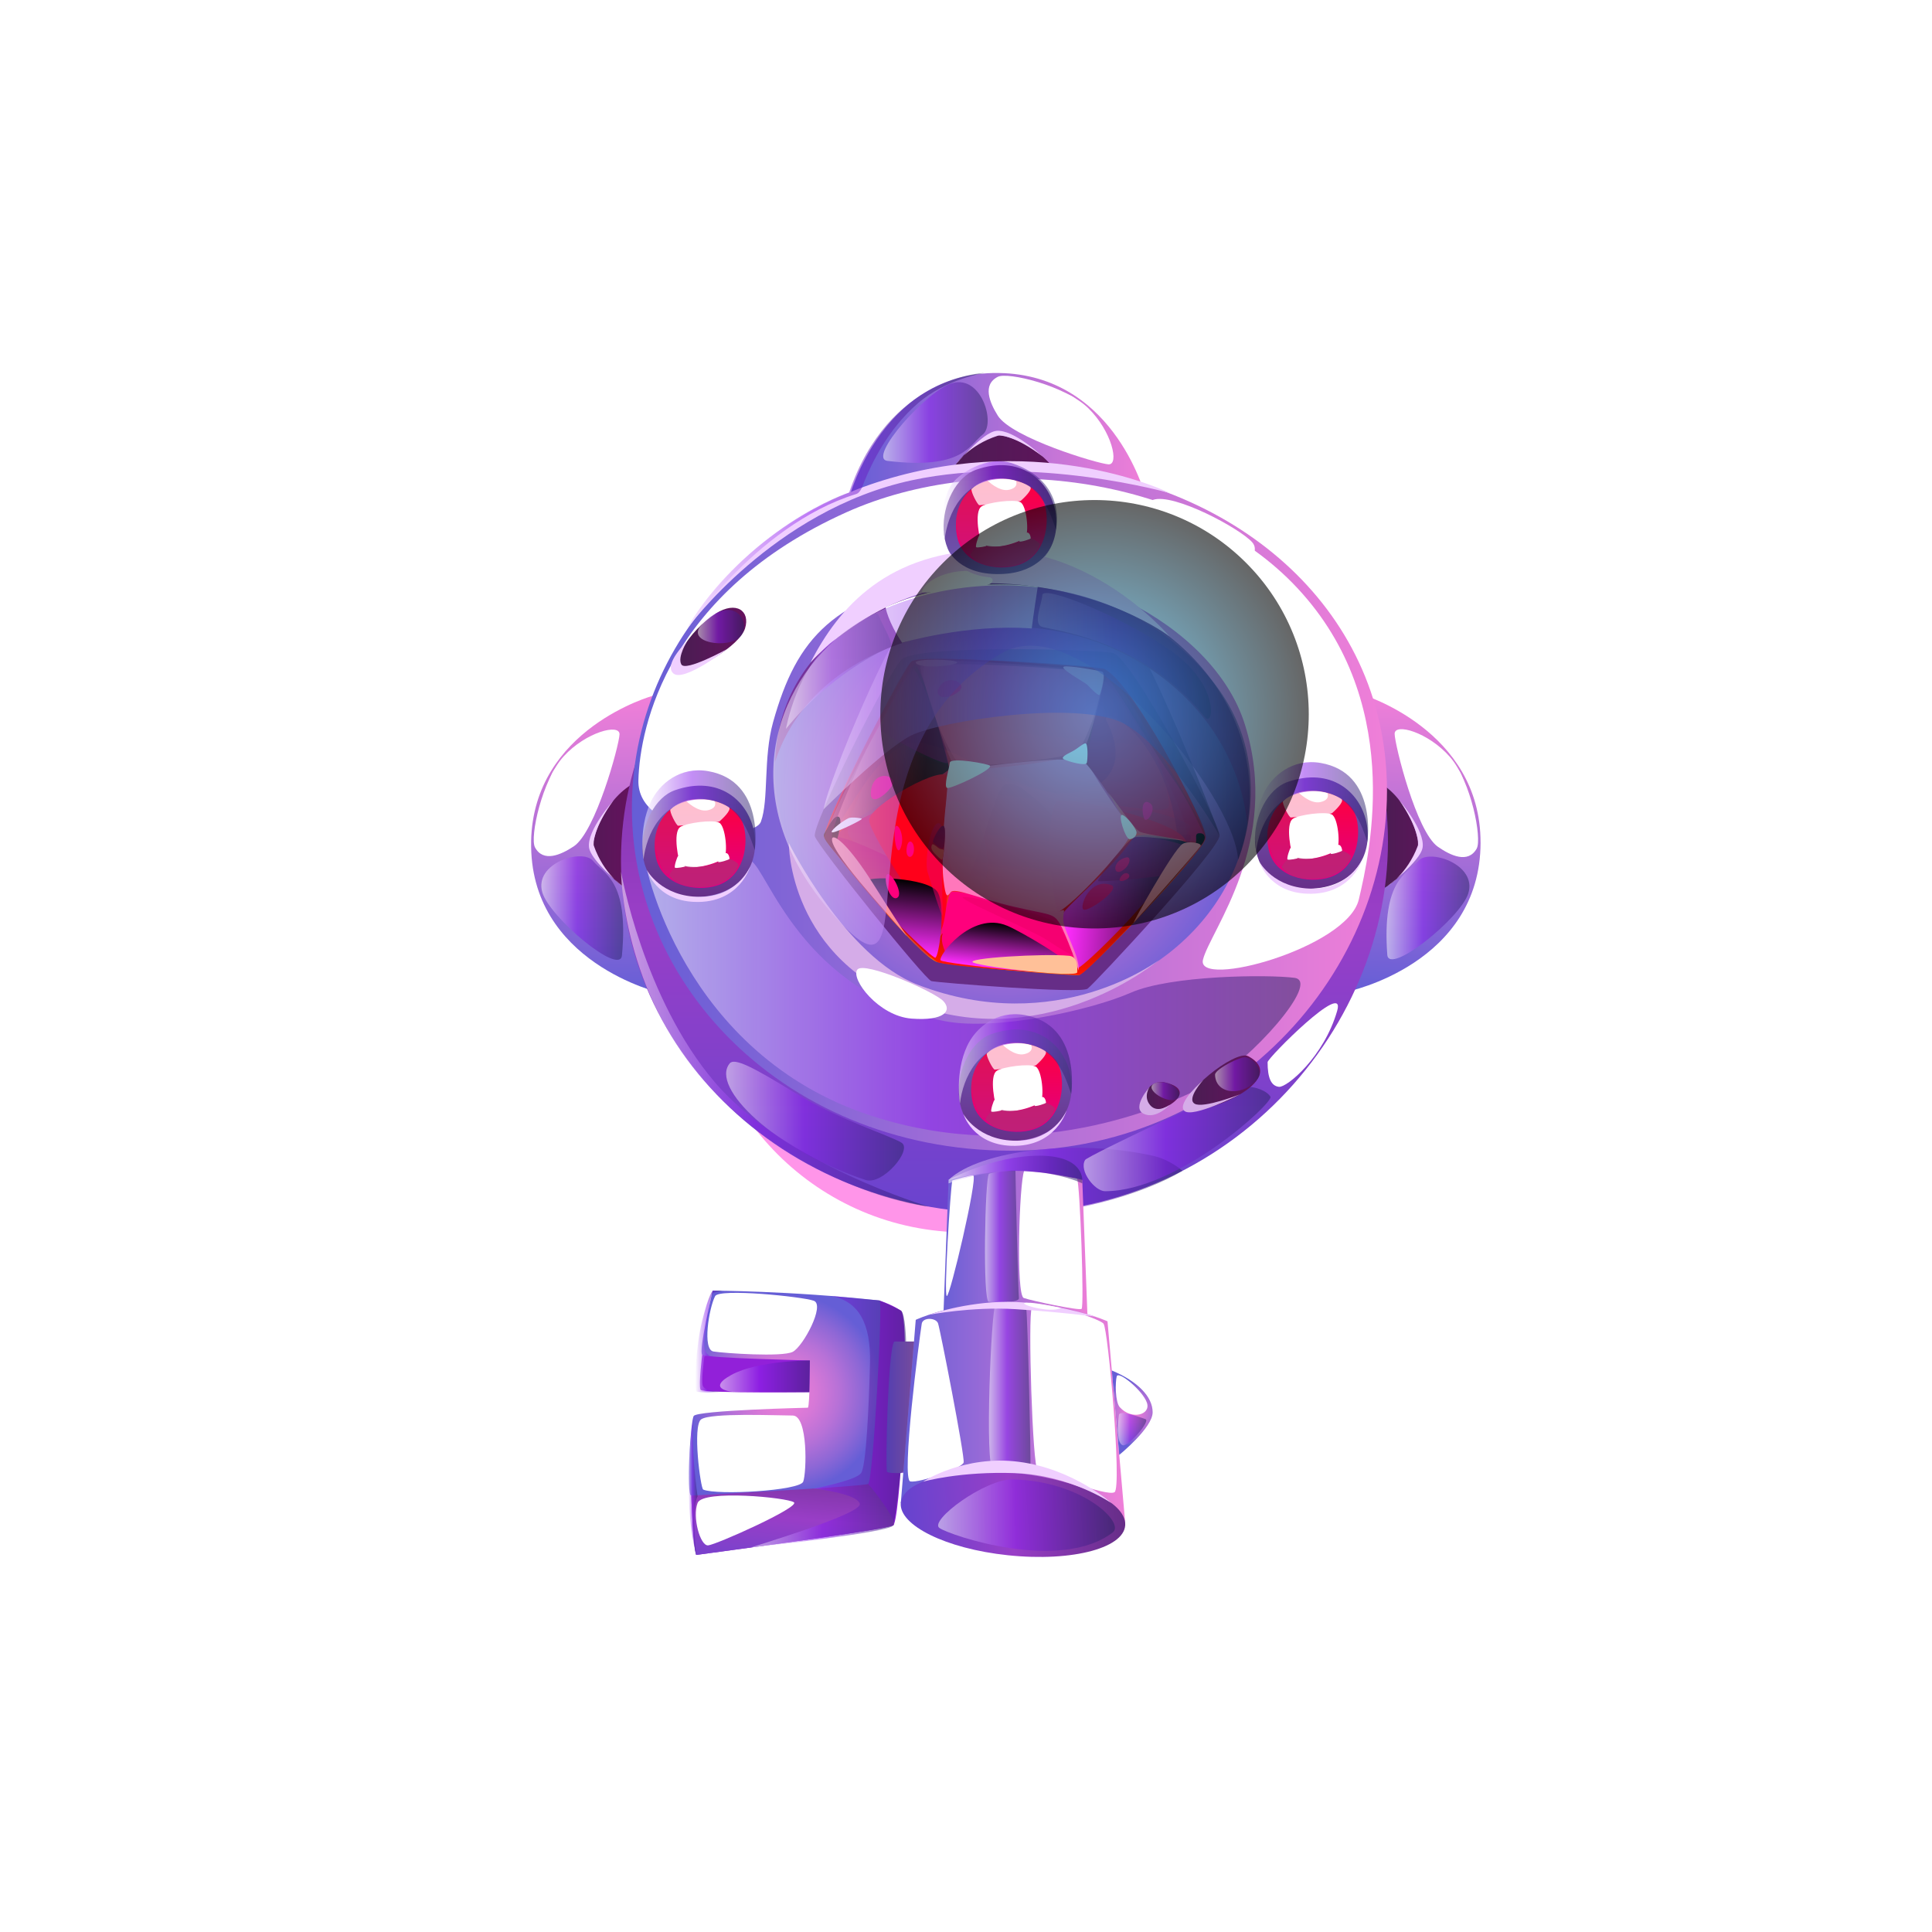 <svg xmlns="http://www.w3.org/2000/svg" width="313" height="313" viewBox="0 0 313 313" fill="none"><g filter="url(#filter0_f_808_285)"><circle cx="156.5" cy="156.5" r="43.153" fill="#FF95E9"></circle></g><path d="M134.047 157.949C149.993 173.894 175.845 173.894 191.79 157.949C207.736 142.003 207.736 116.151 191.79 100.206C175.845 84.26 149.993 84.26 134.047 100.206C118.102 116.151 118.102 142.003 134.047 157.949Z" fill="url(#paint0_radial_808_285)"></path><path d="M146.202 106.722C144.355 108.013 131.438 133.733 132.016 135.496C132.59 137.255 149.863 158.693 150.895 158.948C151.927 159.202 175.032 161.035 176.194 160.179C177.355 159.323 197.553 137.662 197.581 135.376C197.604 133.085 183.229 106.416 180.345 105.801C177.466 105.181 149.465 104.449 146.207 106.726L146.202 106.722Z" fill="url(#paint1_linear_808_285)"></path><path d="M147.646 107.185C146.304 108.629 132.78 134.242 133.585 135.686C134.946 138.139 149.136 155.218 151.862 155.87C154.561 156.514 172.741 158.078 174.796 157.967C175.833 157.912 194.337 138.815 195.304 135.913C195.892 134.15 182.627 108.657 178.471 108.314C175.721 108.083 148.988 105.759 147.655 107.185L147.646 107.185Z" fill="url(#paint2_linear_808_285)"></path><g style="mix-blend-mode:multiply" opacity="0.3"><path d="M160.707 144.536C159.851 147.882 137.288 138.454 137.353 134.714C137.417 130.901 147.174 110.638 153.64 110.087C160.022 109.545 175.948 107.578 179.438 110.874C182.84 114.09 193.957 133.789 192.138 136.459C190.333 139.107 179.771 150.15 177.957 150.029C176.138 149.914 175.87 142.953 175.86 141.231C175.851 139.491 165.382 127.911 161.587 130.706C157.805 133.497 161.226 142.508 160.712 144.522L160.707 144.536Z" fill="#D93B66"></path></g><g style="mix-blend-mode:multiply" opacity="0.3"><path d="M150.534 107.981C146.79 110.17 145.36 118.117 146.688 121.001C147.993 123.842 188.871 133.386 189.338 130.706C189.805 127.989 184.265 110.527 177.786 109.138C171.158 107.722 153.186 106.431 150.534 107.981Z" fill="#963B66"></path></g><path style="mix-blend-mode:screen" d="M134.859 136.441C137.955 142.98 150.109 154.431 152.368 154.885C154.603 155.334 171.015 157.453 174.764 156.204C178.499 154.968 196.041 134.983 192.463 135.172C188.853 135.367 180.961 140.861 178.8 140.541C176.625 140.217 164.633 122.681 162.045 127.952C159.509 133.127 157.459 146.091 153.451 143.814C149.35 141.49 133.179 132.872 134.863 136.436L134.859 136.441Z" fill="url(#paint3_linear_808_285)"></path><g style="mix-blend-mode:multiply" opacity="0.3"><path d="M149.64 129.582C144.41 129.98 153.607 143.647 157.819 144.101C161.97 144.55 159.184 131.479 157.097 130.558C154.986 129.623 152.195 129.387 149.645 129.586L149.64 129.582Z" fill="#963B66"></path></g><g style="mix-blend-mode:multiply" opacity="0.3"><path d="M192.735 133.742C192.152 132.964 184.811 130.28 181.983 131.682C179.156 133.085 174.911 146.623 177.624 147.974C180.299 149.307 193.892 135.279 192.735 133.742Z" fill="#963B66"></path></g><g style="mix-blend-mode:multiply" opacity="0.5"><path d="M134.775 135.321C135.163 127.693 146.836 108.161 148.151 107.671C150.099 106.944 176.138 107.065 178.832 109.286C181.479 111.471 196.146 134.339 195.299 135.908C193.841 138.616 182.521 150.261 183.275 147.886C185.149 141.967 191.023 137.204 190.643 134.529C188.357 118.348 177.73 113.803 179.318 116.918C184.15 126.379 175.671 129.822 169.196 128.133C159.245 125.532 154.232 120.575 148.313 120.32C142.296 120.061 134.705 136.538 134.77 135.316L134.775 135.321Z" fill="#820045"></path></g><g style="mix-blend-mode:darken"><path d="M175.92 155.565C170.047 155.162 168.668 130.206 171.5 129.725C174.319 129.248 191.99 133.321 192.133 136.464C192.268 139.551 178.494 155.741 175.92 155.565Z" fill="#FF001A"></path></g><g style="mix-blend-mode:screen" opacity="0.92"><path d="M171.288 147.868C169.506 148.799 155.121 144.8 153.58 142.138C152.011 139.431 153.464 127.119 153.881 125.675C154.297 124.222 174.44 122.361 175.44 123.204C176.948 124.472 183.354 133.729 183.09 135.307C182.831 136.871 174.19 146.355 171.288 147.868Z" fill="#FF83C9"></path></g><g style="mix-blend-mode:screen" opacity="0.5"><path d="M149.09 107.444C148.507 108.009 153.653 123.301 154.741 124.352C155.815 125.388 174.129 123.153 175.249 122.014C176.258 120.987 179.234 110.346 178.836 109.291C178.471 108.314 150.298 106.273 149.094 107.449L149.09 107.444Z" fill="#FF5793"></path></g><g style="mix-blend-mode:multiply" opacity="0.5"><path d="M153.589 126.513C155.042 122.282 134.08 134.487 134.862 136.445C135.635 138.384 149.437 155.296 150.909 155.093C152.371 154.889 154.153 143.24 153.292 141.425C152.422 139.592 153.306 127.35 153.593 126.517L153.589 126.513Z" fill="#B80066"></path></g><g style="mix-blend-mode:multiply" opacity="0.5"><path d="M176.24 123.255C176.536 125.143 182.905 133.937 183.775 134.789C184.64 135.636 195.373 136.908 195.29 135.918C195.207 134.918 180.623 107.551 179.308 109.717C178.008 111.869 176.05 122.075 176.235 123.26L176.24 123.255Z" fill="#B80066"></path></g><path style="mix-blend-mode:screen" d="M183.627 135.704C180.484 140.587 172.181 147.15 171.968 148.428C171.75 149.701 174.023 157.036 174.782 157.249C175.541 157.462 194.309 137.676 193.545 136.968C192.777 136.255 184.423 134.473 183.631 135.7L183.627 135.704Z" fill="url(#paint4_linear_808_285)"></path><path d="M152.367 154.884C152.946 156.009 174.796 158.291 174.778 157.254C174.759 156.208 171.802 148.215 170.307 148.044C168.803 147.872 154.626 143.711 154.015 144.545C153.404 145.378 151.752 153.695 152.367 154.884Z" fill="#FF007C"></path><path style="mix-blend-mode:screen" opacity="0.72" d="M134.067 135.038C134.224 135.751 153.76 125.407 153.769 124.555C153.779 123.694 149.03 106.727 148.151 107.671C147.271 108.615 133.613 133.002 134.067 135.038Z" fill="url(#paint5_linear_808_285)"></path><path style="mix-blend-mode:screen" d="M133.571 135.006C134.275 133.821 135.038 132.141 135.802 132.303C136.561 132.469 135.89 135.057 135.598 136.135C135.311 137.209 145.239 148.997 146.558 150.076C147.868 151.145 150.839 153.635 151.029 153.676C151.219 153.718 153.028 150.307 152.663 151.469C152.297 152.63 153.315 155.111 154.042 155.366C154.773 155.625 172.764 157.407 174.027 157.171C175.282 156.935 181.048 151.038 183.117 148.766C185.2 146.479 192.916 137.672 193.536 136.959C194.156 136.246 193.332 135.061 194.244 134.992C195.151 134.918 195.484 135.612 194.887 136.542C194.29 137.473 187.38 145.669 183.7 149.432C180.058 153.158 175.536 157.958 174.791 157.953C174.041 157.953 153.376 156.634 151.858 155.856C150.33 155.07 143.624 148.15 139.194 142.749C134.585 137.13 133.053 135.867 133.566 134.992L133.571 135.006Z" fill="url(#paint6_linear_808_285)"></path><g style="mix-blend-mode:screen" opacity="0.5"><path d="M179.479 128.355C180.678 129.665 183.668 134.237 184.649 134.737C185.626 135.232 192.166 136.061 191.721 136.144C191.277 136.228 184.57 135.279 183.626 135.705C182.687 136.126 181.423 138.111 180.803 138.62C180.187 139.134 183.029 136.265 183.085 135.302C183.145 134.335 179.479 128.355 179.479 128.355Z" fill="#FF9790"></path></g><g style="mix-blend-mode:darken"><path d="M153.635 126.003C153.358 123.412 140.653 130.535 140.806 132.927C140.954 135.297 151.812 151.857 152.501 150.594C153.196 149.326 153.918 143.29 153.029 140.661C152.131 137.995 153.756 127.142 153.635 126.003Z" fill="#FF001A"></path></g><g style="mix-blend-mode:screen"><path d="M154.973 125.092C153.908 127.277 152.598 134.816 153.626 139.019C154.63 143.124 156.472 143.8 159.527 144.957C162.54 146.1 170.533 148.095 171.736 147.604C172.94 147.114 172.046 147.738 172.31 149.456C172.574 151.154 174.874 154.88 174.782 157.25C174.782 157.25 172.685 151.265 171.667 149.59C170.63 147.896 170.079 148.252 164.289 146.905C158.36 145.521 154.63 143.716 154.019 144.55C153.408 145.373 153.218 145.461 152.853 142.587C152.483 139.671 152.871 133.562 153.2 130.651C153.538 127.693 153.584 123.907 154.26 123.565C154.936 123.222 157.884 123.94 157.597 124.282C157.301 124.625 155.38 124.268 154.973 125.101L154.973 125.092Z" fill="#FF77BB"></path></g><g style="mix-blend-mode:screen" opacity="0.5"><path d="M149.867 107.444C148.349 110.008 153.926 122.796 155.375 123.708C156.81 124.615 172.981 122.912 174.457 121.796C175.934 120.681 179.923 109.591 177.794 109.138C175.651 108.68 150.723 106.004 149.872 107.439L149.867 107.444Z" fill="#FF5793"></path></g><path d="M160.393 124.06C160.231 123.768 153.96 122.606 153.867 123.578C153.775 124.55 152.812 127.522 153.469 127.66C154.126 127.799 160.763 124.735 160.393 124.06Z" fill="white"></path><path d="M181.868 132.039C180.966 131.711 182.327 135.913 182.979 135.946C183.632 135.978 184.257 135.298 184.113 134.728C183.974 134.154 182.581 132.298 181.873 132.044L181.868 132.039Z" fill="white"></path><path style="mix-blend-mode:screen" d="M140.292 142.883C139.889 141.805 150.479 142.147 151.895 144.526C153.288 146.864 152.113 155.213 151.506 155.153C150.9 155.093 141.648 146.535 140.292 142.883Z" fill="url(#paint7_linear_808_285)"></path><path style="mix-blend-mode:screen" d="M163.188 149.988C157.375 147.498 151.798 155.047 152.409 155.593C153.015 156.144 174.162 158.462 174.032 157.176C173.903 155.88 165.595 151.015 163.193 149.983L163.188 149.988Z" fill="url(#paint8_linear_808_285)"></path><g style="mix-blend-mode:multiply" opacity="0.5"><path d="M183.822 135.733C182.345 136.21 177.671 142.384 177.916 142.74C178.069 142.967 188.584 142.032 189.413 141.648C190.413 141.185 193.023 138.269 193.162 137.927C193.541 136.973 185.775 135.103 183.822 135.733Z" fill="#960066"></path></g><g style="mix-blend-mode:multiply" opacity="0.5"><path d="M147.683 108.369C146.424 109.101 142.351 117.58 142.832 118.348C143.309 119.112 153.288 124.407 153.575 123.537C153.862 122.666 148.937 107.643 147.688 108.365L147.683 108.369Z" fill="#960066"></path></g><g style="mix-blend-mode:multiply" opacity="0.5"><path d="M144.1 148.377C142.462 147.22 133.946 136.631 133.585 135.686C133.219 134.738 145.947 108.328 147.646 107.185C149.349 106.037 178.299 107.764 179.081 108.416C179.859 109.064 184.242 113.549 189.407 122.935C194.272 131.78 195.706 135.27 195.294 135.913C195.294 135.913 193.744 131.428 189.912 125.995C185.927 120.344 180.22 109.99 178.827 109.291C177.42 108.588 152.45 106.732 148.706 108.097C144.957 109.467 134.765 133.358 134.77 135.325C134.77 137.269 144.096 148.382 144.096 148.382L144.1 148.377Z" fill="#7A0033"></path></g><path d="M172.379 107.999C171.505 108.235 175.832 110.619 176.119 110.906C176.406 111.193 177.961 112.868 178.156 112.563C178.35 112.257 179.225 109.013 178.54 108.809C177.85 108.61 173.166 107.777 172.379 107.99V107.999Z" fill="#FFA9B3"></path><g style="mix-blend-mode:multiply" opacity="0.5"><path d="M156.167 145.308C154.153 145.276 167.076 150.589 169.7 152.353C172.283 154.084 174.148 155.116 173.74 154.412C173.329 153.704 172.398 149.913 170.079 148.937C167.728 147.946 158.791 145.35 156.167 145.308Z" fill="#EC0066"></path></g><g style="mix-blend-mode:multiply" opacity="0.5"><path d="M152.117 133.363C150.668 133.183 149.766 139.602 150.27 141.282C150.77 142.948 152.654 148.933 152.719 148.294C152.788 147.66 152.501 143.735 152.7 139.713C152.899 135.608 152.77 133.442 152.122 133.358L152.117 133.363Z" fill="#EC0066"></path></g><path d="M134.867 135.737C133.816 137.297 143.726 147.919 146.901 151.658C146.901 151.658 143.795 146.914 141.495 143.235C137.63 137.056 135.223 135.205 134.862 135.742L134.867 135.737Z" fill="#FF8D98"></path><path d="M191.578 136.723C190.037 137.727 183.266 149.895 183.701 149.451C184.136 148.997 193.513 138.408 194.489 137.098C194.887 136.561 192.407 136.191 191.583 136.728L191.578 136.723Z" fill="#FF8D98"></path><path d="M148.373 107.375C148.877 108.453 155.139 107.847 155.07 107.315C155 106.783 148.035 106.658 148.373 107.375Z" fill="#FF8D98"></path><path d="M173.777 121.699C172.718 122.241 171.741 122.708 172.384 123.027C173.018 123.347 175.925 124.198 176.078 123.564C176.23 122.93 176.291 120.38 175.832 120.431C175.374 120.482 174.555 121.301 173.777 121.699Z" fill="white"></path><path d="M137.473 132.548C136.186 133.169 134.113 134.918 134.914 134.849C135.71 134.775 139.81 132.794 139.616 132.646C139.426 132.493 137.894 132.349 137.473 132.548Z" fill="white"></path><g style="mix-blend-mode:screen"><path d="M173.162 154.843C169.297 154.449 155.977 155.218 157.694 155.954C159.397 156.685 174.472 158.439 174.514 157.527C174.555 156.606 174.652 154.991 173.167 154.838L173.162 154.843Z" fill="#FFC098"></path></g><path d="M152.876 133.817C152.275 133.456 150.738 136.908 150.951 137.529C151.168 138.144 152.557 139.588 152.7 139.232C152.844 138.875 153.399 134.136 152.872 133.821L152.876 133.817Z" fill="url(#paint9_linear_808_285)"></path><g style="mix-blend-mode:multiply" opacity="0.5"><path d="M152.654 133.825C152.066 134.061 150.988 136.047 151.164 136.371C151.34 136.695 152.784 137.954 152.918 137.19C153.052 136.417 153.376 133.538 152.659 133.83L152.654 133.825Z" fill="#960066"></path></g><path d="M150.969 136.89C150.77 137.413 150.927 137.792 151.548 138.413C152.163 139.028 152.547 139.329 152.621 139.283C152.7 139.232 152.853 138.403 152.908 137.876C152.941 137.566 152.658 137.626 152.325 137.552C151.992 137.468 151.126 136.455 150.964 136.894L150.969 136.89Z" fill="#FF5E66"></path><path d="M143.623 141.781C143.105 142.809 144.29 146.123 145.377 145.433C146.46 144.739 144.142 140.754 143.623 141.781Z" fill="#FF007C"></path><path d="M180.03 143.392C176.582 142.119 174.809 146.909 175.536 147.358C176.258 147.803 181.692 144.007 180.03 143.392Z" fill="#FF007C"></path><path d="M182.487 138.898C180.293 139.351 180.224 141.8 181.622 141.152C183.02 140.504 183.422 138.703 182.487 138.898Z" fill="#FF007C"></path><path d="M185.307 132.488C185.681 133.789 187.542 130.975 186.329 130.141C185.112 129.304 184.872 130.979 185.307 132.488Z" fill="#FF007C"></path><path d="M152.07 111.507C151.284 113.211 153.63 113.447 155.329 112.026C157.032 110.6 153.227 108.999 152.07 111.507Z" fill="#FF007C"></path><path d="M141.115 128.026C140.68 131.1 143.855 128.591 144.614 127.11C145.377 125.624 141.605 124.546 141.115 128.026Z" fill="#FF007C"></path><path d="M144.924 134.649C144.85 136.667 145.498 139.036 146.044 136.954C146.594 134.848 145.007 132.483 144.924 134.649Z" fill="#FF007C"></path><path d="M146.951 137.056C146.498 139.074 147.849 139.37 148.043 137.917C148.238 136.454 147.261 135.681 146.951 137.056Z" fill="#FF007C"></path><path d="M181.469 142.231C180.946 143.207 182.825 142.578 182.946 142.004C183.066 141.43 182.103 141.05 181.469 142.231Z" fill="#FF007C"></path><path style="mix-blend-mode:multiply" opacity="0.5" d="M133.441 131.109C134.311 126.055 144.845 101.339 147.46 100.103C150.075 98.868 179.039 99.942 182.159 101.728C185.283 103.519 196.511 131.826 197.571 135.376C197.571 135.376 189.393 121.246 182.159 117.27C174.925 113.294 151.978 116.821 147.456 119.232C142.938 121.639 133.436 131.113 133.436 131.113L133.441 131.109Z" fill="url(#paint10_linear_808_285)"></path><path d="M102.872 150.173L102.039 118.877C102.039 118.877 91.296 126.907 91.329 135.474C91.361 144.356 102.872 150.173 102.872 150.173Z" fill="url(#paint11_linear_808_285)"></path><path d="M86.052 136.27C85.644 156.005 107.083 160.884 107.083 160.884L106.675 145.536C102.491 145.851 97.034 141.523 96.086 136.696C96.891 131.799 101.228 125.852 106.152 126.055L105.796 112.712C105.796 112.712 86.422 118.016 86.047 136.275L86.052 136.27Z" fill="url(#paint12_linear_808_285)"></path><g style="mix-blend-mode:soft-light"><path d="M86.658 137.256C88.005 139.779 90.87 138.497 92.957 137.113C96.489 134.766 100.293 120.798 100.367 118.984C100.441 117.169 94.938 118.581 91.333 122.52C87.783 126.394 85.816 135.673 86.667 137.256L86.658 137.256Z" fill="white"></path></g><path style="mix-blend-mode:multiply" opacity="0.5" d="M87.861 144.569C89.037 148.614 100.436 158.181 100.756 154.788C101.903 142.56 97.826 141.593 96.086 139.482C94.355 137.39 86.482 139.829 87.861 144.569Z" fill="url(#paint13_linear_808_285)"></path><path d="M95.428 137.289C95.715 139.501 101.019 143.685 101.019 143.685C101.019 143.685 97.849 141.681 96.211 137.034C96.053 136.599 96.234 134.021 99.349 129.73C99.349 129.73 95.067 134.512 95.428 137.289Z" fill="#F0CFFF"></path><path d="M89.153 131.012C89.63 131.609 93.754 125.366 93.346 124.764C92.213 123.112 90.375 123.376 89.436 125.315C88.066 128.147 88.727 130.475 89.158 131.017L89.153 131.012Z" fill="white"></path><path d="M222.745 150.025L224.272 118.756C224.272 118.756 234.834 127.023 234.612 135.585C234.385 144.458 222.745 150.025 222.745 150.025Z" fill="url(#paint14_linear_808_285)"></path><path d="M239.865 136.497C239.832 156.237 218.292 160.643 218.292 160.643L219.042 145.304C223.217 145.712 228.771 141.5 229.821 136.7C229.122 131.79 224.92 125.745 219.991 125.842L220.643 112.508C220.643 112.508 239.892 118.243 239.86 136.501L239.865 136.497Z" fill="url(#paint15_linear_808_285)"></path><g style="mix-blend-mode:soft-light"><path d="M239.245 137.469C237.838 139.959 235.01 138.612 232.95 137.182C229.47 134.757 225.975 120.71 225.943 118.891C225.91 117.072 231.381 118.609 234.899 122.626C238.361 126.579 240.12 135.9 239.24 137.464L239.245 137.469Z" fill="white"></path></g><path style="mix-blend-mode:multiply" opacity="0.5" d="M237.87 144.749C236.606 148.762 224.994 158.078 224.753 154.681C223.869 142.43 227.975 141.555 229.761 139.482C231.538 137.427 239.356 140.042 237.87 144.749Z" fill="url(#paint16_linear_808_285)"></path><path d="M230.47 137.312C230.132 139.519 224.74 143.588 224.74 143.588C224.74 143.588 227.957 141.658 229.692 137.043C229.854 136.613 229.734 134.03 226.721 129.675C226.721 129.675 230.895 134.544 230.474 137.316L230.47 137.312Z" fill="#F0CFFF"></path><path d="M236.879 131.17C236.389 131.762 232.399 125.421 232.825 124.829C233.991 123.2 235.829 123.51 236.722 125.468C238.032 128.332 237.314 130.642 236.875 131.174L236.879 131.17Z" fill="white"></path><path d="M148.331 76.897L179.637 76.897C179.637 76.897 171.889 65.947 163.331 65.748C154.454 65.544 148.331 76.897 148.331 76.897Z" fill="url(#paint17_linear_808_285)"></path><path d="M162.679 60.457C142.962 59.523 137.51 80.822 137.51 80.822L152.867 80.822C152.663 76.629 157.139 71.292 161.985 70.473C166.854 71.408 172.69 75.902 172.352 80.822L185.7 80.822C185.7 80.822 180.915 61.318 162.674 60.453L162.679 60.457Z" fill="url(#paint18_linear_808_285)"></path><path d="M162.984 81.868C132.053 81.864 104.44 103.534 100.973 133.113C97.072 166.386 124.592 196.582 162.905 196.582C201.218 196.582 228.313 163.073 224.504 130.17C221.116 100.909 193.915 81.864 162.984 81.868ZM162.877 172.274C139.652 172.274 122.81 149.998 124.277 130.174C125.638 111.735 142.702 101.511 163.229 101.516C183.76 101.516 200.82 115.854 202.181 134.608C203.648 154.774 186.107 172.278 162.877 172.283L162.877 172.274Z" fill="url(#paint19_linear_808_285)"></path><path d="M163.697 75.222C133.196 75.222 106.028 96.281 102.714 124.986C98.984 157.218 126.133 186.422 163.789 186.422C201.446 186.422 228.095 154.015 224.356 122.135C221.028 93.731 194.198 75.222 163.697 75.222ZM163.725 162.92C140.888 162.92 124.259 141.356 125.647 122.14C126.939 104.242 143.619 94.402 163.674 94.397C183.733 94.397 201.02 108.241 202.371 126.43C203.824 145.971 186.57 162.92 163.725 162.92Z" fill="url(#paint20_linear_808_285)"></path><g style="mix-blend-mode:soft-light"><path d="M123.277 133.109C122.051 136.446 103.2 135.534 103.426 126.43C103.644 117.632 108.332 95.939 137.093 83.007C159.846 72.779 192.277 77.051 209.341 94.393C227.697 113.045 221.944 138.098 220.139 145.726C218.283 153.571 193.711 160.268 194.892 155.478C196.049 150.766 207.629 136.566 201.704 117.442C196.558 100.808 172.185 89.024 153.736 92.949C134.996 96.934 129.128 103.108 125.244 117.007C123.634 122.774 124.569 129.596 123.277 133.109Z" fill="white"></path></g><path style="mix-blend-mode:multiply" opacity="0.5" d="M121.645 139.482C117.086 137.357 104.552 135.265 104.298 137.593C104.038 139.945 110.708 170.913 141.306 180.813C166.646 189.009 189.024 179.35 195.846 175.546C202.58 171.792 214.096 158.981 209.708 158.416C205.325 157.856 189.616 158.004 183.206 160.823C176.736 163.674 161.323 167.053 153.015 165.428C129.837 160.892 124.301 140.713 121.649 139.477L121.645 139.482Z" fill="url(#paint21_linear_808_285)"></path><path d="M111.346 101.821C111.346 101.821 125.264 82.627 147.762 77.8C167.446 73.574 189.611 79.91 189.611 79.91C189.611 79.91 169.242 69.779 143.12 77.804C119.853 84.955 111.342 101.825 111.342 101.825L111.346 101.821Z" fill="#F0CFFF"></path><path d="M127.795 136.571C127.795 136.571 127.592 155.519 148.544 162.92C170.066 170.52 187.825 155.482 187.825 155.482C187.825 155.482 171.283 168.247 148.66 159.527C136.955 155.015 127.795 136.571 127.795 136.571Z" fill="#D5ACE8"></path><path d="M189.435 103.062C189.435 103.062 177.559 88.927 160.697 89.079C143.827 89.223 135.857 98.433 131.317 107.324C131.317 107.324 142.684 94.226 160.559 94.485C178.452 94.745 189.435 103.071 189.435 103.071L189.435 103.062Z" fill="#F0CFFF"></path><path d="M186.811 80.98C182.632 82.401 195.022 94.662 197.169 94.402C199.308 94.143 204.848 90.13 202.881 87.867C200.927 85.627 190.157 79.837 186.811 80.98Z" fill="white"></path><path d="M138.903 157.074C137.745 158.583 142.328 164.609 147.664 165.021C153.01 165.433 154.269 163.748 152.843 162.202C151.422 160.661 139.995 155.658 138.907 157.079L138.903 157.074Z" fill="white"></path><g style="mix-blend-mode:soft-light"><path d="M143.471 98.391C143.471 98.391 143.837 100.729 146.155 104.13C146.155 104.13 156.592 101.043 167.149 101.816C167.149 101.816 167.441 99.442 168.121 95.078C168.121 95.078 155.356 92.958 143.471 98.391Z" fill="white"></path></g><path d="M149.345 95.832C150.381 93.148 155.681 92.06 157.875 92.653C160.078 93.245 161.411 93.624 160.554 94.481C159.698 95.337 149.122 96.397 149.34 95.837L149.345 95.832Z" fill="white"></path><path style="mix-blend-mode:multiply" opacity="0.5" d="M142.435 99.864C142.856 101.192 145.119 104.64 144.124 104.913C143.124 105.191 134.233 109.5 127.328 118.09C127.328 118.09 129.184 107.746 135.344 103.575C141.403 99.47 142.088 98.767 142.435 99.864Z" fill="url(#paint22_linear_808_285)"></path><path style="mix-blend-mode:multiply" opacity="0.5" d="M168.858 96.434C168.821 97.739 167.303 101.025 168.784 101.544C170.265 102.062 185.27 103.497 195.151 116.137C196.614 118.007 197.591 111.421 190.468 105.992C183.497 100.678 168.909 94.523 168.858 96.434Z" fill="url(#paint23_linear_808_285)"></path><g style="mix-blend-mode:soft-light"><path d="M161.674 61.036C159.115 62.318 160.323 65.211 161.651 67.335C163.901 70.927 177.767 75.102 179.577 75.227C181.391 75.347 180.123 69.811 176.281 66.1C172.5 62.448 163.28 60.236 161.67 61.041L161.674 61.036Z" fill="white"></path></g><path style="mix-blend-mode:multiply" opacity="0.5" d="M154.338 62.05C150.265 63.114 140.398 74.26 143.776 74.667C155.972 76.143 157.046 72.089 159.198 70.409C161.336 68.733 159.105 60.8 154.338 62.05Z" fill="url(#paint24_linear_808_285)"></path><path d="M161.41 69.807C159.193 70.034 154.861 75.227 154.861 75.227C154.861 75.227 156.948 72.112 161.641 70.594C162.081 70.45 164.654 70.7 168.857 73.921C168.857 73.921 164.196 69.511 161.405 69.802L161.41 69.807Z" fill="#F0CFFF"></path><path style="mix-blend-mode:multiply" opacity="0.5" d="M159.402 60.43C159.402 60.43 144.013 60.87 137.57 79.791C137.57 79.791 120.834 85.261 110.393 103.293C110.393 103.293 122.162 85.146 138.686 80.045C139.491 79.795 139.815 78.518 140.083 77.87C141.189 75.181 143.767 69.613 148.701 65.336C153.232 61.407 159.407 60.435 159.407 60.435L159.402 60.43Z" fill="url(#paint25_linear_808_285)"></path><path d="M167.853 63.697C167.237 64.155 173.375 68.451 173.986 68.052C175.666 66.965 175.448 65.118 173.541 64.128C170.746 62.684 168.399 63.281 167.848 63.693L167.853 63.697Z" fill="white"></path><path style="mix-blend-mode:multiply" opacity="0.5" d="M153.677 191.148C158.861 186.252 174.643 184.521 186.732 187.233C189.616 187.876 191.569 189.681 191.569 189.681C185.571 193.328 172.44 197.406 161.948 196.531L153.677 191.148Z" fill="url(#paint26_linear_808_285)"></path><path d="M144.864 246.855C144.814 246.998 144.767 247.081 144.712 247.109C144.642 247.151 144.494 247.197 144.277 247.257C144.258 247.267 144.235 247.271 144.212 247.276C140.13 248.303 112.781 251.909 112.781 251.909C112.263 250.335 111.994 242.31 111.994 242.31L120.339 240.009L133.622 236.344L133.386 225.527C133.386 225.527 113.753 225.786 113.489 225.152C113.156 224.356 113.762 219.501 113.762 219.501L115.461 209.111L142.499 210.703C142.499 210.703 144.397 211.304 145.966 212.337C147.475 213.327 146.077 243.541 144.864 246.864V246.855Z" fill="#9220D9"></path><path d="M144.865 217.335C143.842 218.71 143.416 237.908 143.703 238.427C143.99 238.945 149.97 238.427 149.97 238.427L149.97 217.34L144.86 217.34L144.865 217.335Z" fill="url(#paint27_linear_808_285)"></path><path d="M144.864 246.854C144.864 246.993 144.822 247.081 144.711 247.109C144.656 247.127 144.508 247.174 144.276 247.257C144.258 247.266 144.235 247.271 144.211 247.275C140.129 248.303 112.78 251.908 112.78 251.908C112.262 250.335 111.994 242.309 111.994 242.309L120.338 240.009L140.629 240.416C141.735 241.596 144.841 245.757 144.859 246.859L144.864 246.854Z" fill="url(#paint28_linear_808_285)"></path><path d="M140.633 240.412C139.722 240.852 112.859 242.221 111.998 242.305C111.137 242.397 111.864 230.341 112.377 229.41C112.896 228.475 130.891 228.059 130.891 228.059C131.205 227.596 131.201 220.399 131.201 220.399C131.201 220.399 114.53 220.047 113.771 219.483C113.109 218.997 115.469 209.101 115.469 209.101C115.469 209.101 127.855 209.101 142.508 210.693C143.059 210.753 141.462 240.009 140.643 240.412L140.633 240.412Z" fill="url(#paint29_radial_808_285)"></path><g style="mix-blend-mode:soft-light"><path d="M113.016 243.49C112.146 245.749 113.419 250.474 114.724 250.363C116.025 250.257 129.66 244.166 128.623 243.388C127.586 242.611 113.863 241.292 113.016 243.49Z" fill="white"></path></g><path style="mix-blend-mode:multiply" opacity="0.5" d="M112.378 229.42C112.378 229.42 110.244 241.495 112.785 251.914C112.785 251.914 112.008 244.527 113.007 242.416C113.007 242.416 111.799 233.979 112.378 229.42Z" fill="url(#paint30_linear_808_285)"></path><g style="mix-blend-mode:soft-light"><path d="M115.849 209.99C114.859 211.925 113.744 218.678 115.595 218.955C117.432 219.238 126.721 219.881 128.425 219.011C130.109 218.15 133.719 211.402 131.836 210.731C129.943 210.06 116.516 208.694 115.854 209.986L115.849 209.99Z" fill="white"></path></g><g style="mix-blend-mode:soft-light"><path d="M113.595 229.942C112.147 230.984 113.503 241.143 113.924 241.324C116.159 242.282 129.568 241.509 130.128 240.042C130.674 238.588 130.942 229.332 128.42 229.327C125.87 229.322 115.109 228.855 113.6 229.947L113.595 229.942Z" fill="white"></path></g><path style="mix-blend-mode:multiply" opacity="0.5" d="M117.076 209.124L115.465 209.106C115.465 209.106 114.863 209.587 113.785 213.859C112.669 218.27 112.429 225.074 112.799 225.398C113.165 225.717 116.84 225.476 116.84 225.476C116.84 225.476 114.072 225.467 113.84 224.421C113.614 223.38 114.086 220.223 114.1 219.895C114.113 219.575 115.516 219.645 115.516 219.645C115.516 219.645 113.813 220.033 114.155 217.118C114.493 214.262 115.067 209.624 115.548 209.458C116.03 209.291 117.071 209.12 117.071 209.12L117.076 209.124Z" fill="url(#paint31_linear_808_285)"></path><path style="mix-blend-mode:multiply" opacity="0.5" d="M131.104 225.551L131.202 220.409C131.202 220.409 122.755 220.395 118.483 222.751C114.067 225.185 119.038 225.528 119.038 225.528L131.109 225.546L131.104 225.551Z" fill="url(#paint32_linear_808_285)"></path><path d="M175.337 191.148C175.337 191.148 169.635 189.685 164.507 189.685C159.379 189.685 153.677 191.148 153.677 191.148L151.969 235.825L164.507 235.145L177.045 235.825L175.337 191.148Z" fill="url(#paint33_linear_808_285)"></path><path d="M163.271 210.907C154.551 210.907 148.358 213.823 148.358 213.823L145.938 243.523L163.266 240.921L182.293 246.721L179.424 214.063C179.424 214.063 172.398 210.907 163.271 210.907Z" fill="url(#paint34_linear_808_285)"></path><path d="M182.289 246.716C182.636 250.701 173.884 253.084 163.262 251.96C153.19 250.895 145.646 247.091 145.933 243.518C146.211 240.065 153.783 237.871 163.262 238.547C173.226 239.255 181.946 242.874 182.289 246.716Z" fill="url(#paint35_linear_808_285)"></path><path style="mix-blend-mode:multiply" opacity="0.5" d="M164.113 239.676C159.596 239.565 150.478 246.359 152.195 247.548C153.945 248.761 171.764 254.796 180.285 248.257C182.289 246.715 175.374 239.949 164.113 239.676Z" fill="url(#paint36_linear_808_285)"></path><path style="mix-blend-mode:multiply" opacity="0.5" d="M134.672 209.967C139.069 210.8 141.106 214.327 140.944 220.848C140.782 227.369 140.351 237.445 139.5 238.658C138.648 239.871 131.821 241.162 131.821 241.162C131.821 241.162 138.755 241.902 139.287 243.61C139.819 245.318 121.046 250.798 121.722 250.705C122.398 250.613 144.345 248.28 144.72 247.109C145.095 245.938 145.882 238.653 145.882 238.653L146.354 238.422L148.071 217.331L146.794 217.331C146.794 217.331 146.687 212.762 145.965 212.327C145.243 211.892 142.499 210.694 142.499 210.694L134.668 209.962L134.672 209.967Z" fill="url(#paint37_linear_808_285)"></path><path d="M114.067 235.478C118.173 236.686 118.446 239.292 118.127 240.01C117.807 240.727 114.813 241.111 114.6 240.01C114.387 238.908 113.063 235.187 114.067 235.478Z" fill="white"></path><path d="M115.96 214.923C114.882 216.742 115.808 217.964 117.076 218.066C118.344 218.168 117.284 212.693 115.96 214.923Z" fill="white"></path><path d="M180.123 222.028C184.381 223.833 186.737 226.3 186.737 228.809C186.737 231.317 181.327 235.709 181.327 235.709L180.123 222.028Z" fill="url(#paint38_radial_808_285)"></path><g style="mix-blend-mode:soft-light"><path d="M205.361 172.084C205.361 174.602 205.916 175.935 207.203 176.074C208.49 176.212 214.479 171.232 216.635 163.762C218.13 158.583 205.356 171.404 205.361 172.084Z" fill="white"></path></g><path style="mix-blend-mode:multiply" opacity="0.5" d="M118.224 172.273C114.989 176.175 125.611 186.334 140.236 191.166C142.962 192.069 147.896 186.274 146.054 185.126C144.212 183.978 135.691 181.326 128.809 177.073C121.922 172.815 118.988 171.352 118.224 172.273Z" fill="url(#paint39_linear_808_285)"></path><path style="mix-blend-mode:multiply" opacity="0.5" d="M175.796 187.922C174.759 189.681 177.388 192.986 179.017 192.986C190.81 192.995 206.361 178.601 205.824 177.684C205.287 176.768 203.371 175.907 201.376 176.078C199.377 176.245 176.175 187.284 175.791 187.927L175.796 187.922Z" fill="url(#paint40_linear_808_285)"></path><path style="mix-blend-mode:multiply" opacity="0.5" d="M100.608 141.208C100.608 141.208 104.163 161.702 115.849 175.379C127.069 188.505 150.405 195.475 150.405 195.475C150.405 195.475 131.035 193.332 114.952 176.083C100.743 160.837 100.608 141.217 100.608 141.217V141.208Z" fill="url(#paint41_linear_808_285)"></path><g style="mix-blend-mode:soft-light"><path d="M167.164 211.855C166.506 213.077 167.279 237.732 168.085 238.084C168.89 238.435 179.35 242.545 180.567 241.745C181.785 240.944 179.526 215.386 178.785 214.451C178.045 213.516 167.969 210.355 167.164 211.855Z" fill="white"></path></g><path style="mix-blend-mode:multiply" opacity="0.5" d="M161.258 211.457C160.605 211.999 159.494 237.732 160.878 238.079C162.262 238.427 166.789 238.436 166.923 237.626C167.053 236.821 166.483 213.165 166.261 212.082C166.034 210.995 162.304 210.596 161.267 211.457L161.258 211.457Z" fill="url(#paint42_linear_808_285)"></path><g style="mix-blend-mode:soft-light"><path d="M149.331 214.451C148.947 216.817 145.952 239.759 147.489 240.009C149.025 240.259 155.889 237.857 156.116 236.936C156.343 236.015 152.302 215.312 151.969 214.387C151.636 213.461 149.502 213.373 149.331 214.451Z" fill="white"></path></g><path d="M177.044 226.652C175.151 228.989 173.832 237.473 174.837 238.653C175.989 240.009 179.331 241.898 180.127 240.009C180.923 238.121 178.706 224.611 177.044 226.652Z" fill="white"></path><g style="mix-blend-mode:soft-light"><path d="M165.914 189.723C165.141 191.597 164.553 209.828 165.863 210.286C167.173 210.745 174.763 212.355 175.222 212.054C175.684 211.749 174.967 191.805 174.495 190.954C174.495 190.954 170.76 190.236 169.427 190.051C168.617 189.936 165.919 189.727 165.919 189.727L165.914 189.723Z" fill="white"></path></g><path style="mix-blend-mode:multiply" opacity="0.5" d="M164.507 189.685C164.507 189.518 160.425 189.935 160.216 190.189C159.568 190.948 159.189 210.85 160.189 210.906C161.188 210.961 165.206 211.128 165.071 210.281C164.942 209.439 164.511 190.736 164.511 189.68L164.507 189.685Z" fill="url(#paint43_linear_808_285)"></path><g style="mix-blend-mode:soft-light"><path d="M154.278 191.259C153.958 192.92 152.885 209.805 153.389 209.967C153.894 210.129 158.397 191.009 157.689 190.412C157.504 190.255 154.273 191.254 154.273 191.254L154.278 191.259Z" fill="white"></path></g><path d="M150.404 213.026C150.404 213.026 157.369 211.651 164.506 212.096C171.643 212.549 177.391 213.29 177.391 213.29C177.391 213.29 170.116 210.92 163.27 210.906C156.425 210.902 150.404 213.026 150.404 213.026Z" fill="#F0CFFF"></path><g style="mix-blend-mode:soft-light"><path d="M166.307 211.045C164.345 211.119 170.255 212.883 171.875 211.883C171.875 211.883 167.867 210.995 166.307 211.045Z" fill="white"></path></g><path d="M149.561 240.027C149.561 240.027 156.185 235.672 165.066 236.825C173.948 237.977 180.118 243.554 180.118 243.554C180.118 243.554 173.513 238.995 164.525 238.662C155.537 238.329 149.561 240.037 149.561 240.037V240.027Z" fill="#F0CFFF"></path><path d="M202.223 171.112C200.108 169.969 190.708 177.555 192.439 179.397C194.17 181.239 209.471 175.028 202.223 171.112Z" fill="url(#paint44_linear_808_285)"></path><path d="M188.76 175.365C185.959 174.694 184.404 178.453 185.779 179.735C187.158 181.012 194.971 176.856 188.76 175.365Z" fill="url(#paint45_linear_808_285)"></path><path d="M186.274 176.064C186.274 176.064 183.27 179.438 185.265 180.433C187.265 181.433 189.5 179.003 189.5 179.003C189.5 179.003 187.542 180.461 186.339 179.054C185.14 177.642 186.265 176.064 186.265 176.064H186.274Z" fill="#D5ACE8"></path><path d="M194.934 174.977C194.934 174.977 190.57 178.74 191.875 179.971C193.18 181.202 200.923 177.282 200.923 177.282C200.923 177.282 194.976 179.61 193.56 178.823C192.148 178.031 194.934 174.977 194.934 174.977Z" fill="#D5ACE8"></path><path style="mix-blend-mode:multiply" opacity="0.5" d="M196.85 174.125C196.966 177.536 201.706 177.592 203.802 174.708C204.765 173.385 202.839 170.941 201.303 171.339C199.766 171.737 196.823 173.375 196.85 174.125Z" fill="url(#paint46_linear_808_285)"></path><path style="mix-blend-mode:multiply" opacity="0.5" d="M187.042 175.518C185.094 176.448 189.574 179.179 190.8 177.888C192.027 176.597 188.815 174.671 187.042 175.518Z" fill="url(#paint47_linear_808_285)"></path><path d="M115.955 99.406C111.553 102.187 108.147 108.158 110.382 108.514C112.618 108.88 119.806 104.654 120.699 101.817C121.592 98.98 119.287 97.295 115.95 99.401L115.955 99.406Z" fill="url(#paint48_linear_808_285)"></path><path d="M111.345 103.857C111.345 103.857 107.407 107.648 109.096 109.106C110.785 110.564 117.793 105.158 117.793 105.158C117.793 105.158 111.063 108.87 110.383 107.643C109.707 106.421 111.341 103.853 111.341 103.853L111.345 103.857Z" fill="#F0CFFF"></path><path style="mix-blend-mode:multiply" opacity="0.5" d="M113.72 101.16C110.841 104.14 118.154 105.251 119.991 103.08C121.834 100.905 118.858 95.846 113.72 101.16Z" fill="url(#paint49_linear_808_285)"></path><path style="mix-blend-mode:multiply" opacity="0.5" d="M175.346 191.721C175.346 191.721 165.932 187.158 153.676 191.721L153.676 191.148C153.676 191.148 160.794 187.232 168.385 187.232C175.559 187.232 175.332 191.143 175.332 191.143L175.341 191.717L175.346 191.721Z" fill="url(#paint50_linear_808_285)"></path><g style="mix-blend-mode:soft-light"><path d="M181.433 227.994C183.326 230.091 186.501 229.221 185.802 227.235C185.108 225.255 181.178 222.019 180.919 222.982C180.664 223.94 180.66 227.147 181.428 227.999L181.433 227.994Z" fill="white"></path></g><path style="mix-blend-mode:multiply" opacity="0.5" d="M181.28 229.221C181.003 231.48 181.003 233.849 181.896 234.141C182.789 234.432 186.422 230.225 185.58 229.92C184.738 229.614 181.387 228.374 181.285 229.216L181.28 229.221Z" fill="url(#paint51_linear_808_285)"></path><path style="mix-blend-mode:multiply" opacity="0.5" d="M136.825 150.174C150.919 164.461 134.169 121.839 162.434 105.746C175.379 98.373 200.011 128.633 200.581 139.274C200.581 139.274 207.393 123.713 196.272 110.148C178.67 88.677 147.156 92.995 135.34 103.58C123.523 114.165 119.872 132.989 136.821 150.169L136.825 150.174Z" fill="url(#paint52_linear_808_285)"></path><path d="M158.162 76.092C151.622 78.365 149.257 94.17 162.263 93.374C176.666 92.486 172.302 71.181 158.162 76.092Z" fill="url(#paint53_linear_808_285)"></path><path d="M159.949 77.823C155.992 79.152 154.288 82.817 155.043 86.867C155.913 91.523 161.536 92.667 165.022 91.523C170.002 89.885 170.252 83.266 168.835 80.73C167.419 78.194 162.772 76.879 159.944 77.828L159.949 77.823Z" fill="url(#paint54_linear_808_285)"></path><g style="mix-blend-mode:multiply" opacity="0.4"><path d="M157.157 79.68C156.643 79.999 154.417 82.419 154.977 85.386C155.537 88.353 156.574 89.806 156.907 89.742C157.24 89.677 158.837 88.071 158.837 87.904C158.837 87.737 158.134 85.692 158.384 84.109C158.638 82.531 158.726 81.98 158.559 81.776C158.388 81.568 157.504 79.453 157.157 79.67L157.157 79.68Z" fill="#B82774"></path></g><g style="mix-blend-mode:soft-light"><path d="M159.027 82.04C157.708 82.859 158.777 87.927 159.096 88.163C160.605 89.293 165.118 87.973 166.094 87.052C166.752 86.432 166.354 81.896 165.312 81.355C164.276 80.818 160.05 81.397 159.022 82.035L159.027 82.04Z" fill="white"></path></g><g style="mix-blend-mode:multiply" opacity="0.8"><path d="M159.101 88.167C158.583 87.954 157.056 89.75 157.167 89.889C158.389 91.444 160.596 92.097 163.799 91.68C166.4 91.338 168.288 89.264 168.409 88.172C168.455 87.774 166.372 86.811 166.104 87.061C164.479 88.602 160.809 88.866 159.106 88.172L159.101 88.167Z" fill="#B82774"></path></g><path opacity="0.75" d="M157.421 79.212C157.157 79.448 158.388 81.873 158.675 81.854C159.147 81.826 165.155 81.336 165.363 81.146C165.705 80.841 167.358 79.346 166.914 78.855C166.765 78.689 164.183 77.291 161.54 77.527C158.902 77.758 157.749 78.911 157.416 79.207L157.421 79.212Z" fill="white"></path><path d="M159.948 77.823C159.948 77.823 162.258 77.226 164.586 77.897C164.586 77.897 165.155 78.957 163.489 79.346C161.832 79.735 159.944 77.819 159.944 77.819L159.948 77.823Z" fill="white"></path><path d="M158.666 86.751C158.523 86.784 157.958 88.524 158.152 88.654C158.347 88.783 159.865 88.496 159.782 88.431C159.703 88.362 158.985 86.682 158.661 86.756L158.666 86.751Z" fill="white"></path><path d="M166.368 86.279C165.84 86.334 165.044 87.547 165.146 87.714C165.248 87.88 166.998 87.353 166.993 87.2C166.988 87.056 166.854 86.228 166.368 86.279Z" fill="white"></path><path d="M153.607 89.052C153.607 89.052 155.38 93.398 162.609 92.981C168.418 92.644 170.144 88.899 170.334 88.45C170.334 88.45 168.404 93.833 161.128 93.583C154.871 93.37 153.607 89.052 153.607 89.052Z" fill="#F0CFFF"></path><path style="mix-blend-mode:multiply" opacity="0.5" d="M153.057 87.307C153.538 83.225 156.047 77.689 162.401 77.583C168.756 77.476 170.33 83.798 171.07 85.798C171.07 85.798 172.968 78.106 164.003 75.065C159.999 73.709 155.107 76.685 153.927 78.846C151.918 82.521 153.052 87.302 153.052 87.302L153.057 87.307Z" fill="url(#paint55_linear_808_285)"></path><path d="M208.606 126.684C202.066 128.956 199.701 144.762 212.706 143.966C227.11 143.077 222.745 121.773 208.606 126.684Z" fill="url(#paint56_linear_808_285)"></path><path d="M210.397 128.41C206.44 129.739 204.737 133.404 205.491 137.454C206.361 142.11 211.985 143.253 215.47 142.11C220.45 140.472 220.7 133.853 219.283 131.317C217.867 128.781 213.22 127.466 210.392 128.415L210.397 128.41Z" fill="url(#paint57_linear_808_285)"></path><g style="mix-blend-mode:multiply" opacity="0.4"><path d="M207.606 130.266C207.093 130.586 204.866 133.006 205.426 135.973C205.986 138.94 207.023 140.393 207.356 140.328C207.69 140.264 209.286 138.658 209.286 138.491C209.286 138.324 208.583 136.279 208.833 134.696C209.087 133.117 209.175 132.567 209.009 132.363C208.842 132.159 207.953 130.04 207.606 130.257L207.606 130.266Z" fill="#B82774"></path></g><g style="mix-blend-mode:soft-light"><path d="M209.476 132.637C208.157 133.456 209.226 138.524 209.546 138.76C211.055 139.889 215.567 138.57 216.544 137.649C217.201 137.029 216.803 132.493 215.762 131.952C214.72 131.41 210.499 131.993 209.472 132.632L209.476 132.637Z" fill="white"></path></g><g style="mix-blend-mode:multiply" opacity="0.8"><path d="M209.545 138.759C209.026 138.546 207.499 140.342 207.61 140.481C208.832 142.036 211.04 142.689 214.242 142.272C216.839 141.934 218.732 139.856 218.852 138.764C218.899 138.366 216.816 137.403 216.547 137.653C214.923 139.194 211.252 139.458 209.549 138.764L209.545 138.759Z" fill="#B82774"></path></g><path opacity="0.75" d="M207.87 129.799C207.606 130.035 208.837 132.461 209.124 132.442C209.596 132.414 215.604 131.924 215.812 131.734C216.155 131.429 217.807 129.934 217.363 129.443C217.215 129.276 214.632 127.879 211.989 128.115C209.351 128.346 208.199 129.499 207.865 129.795L207.87 129.799Z" fill="white"></path><path d="M210.397 128.411C210.397 128.411 212.706 127.814 215.039 128.489C215.039 128.489 215.608 129.549 213.942 129.938C212.285 130.327 210.397 128.411 210.397 128.411Z" fill="white"></path><path d="M209.11 137.343C208.967 137.376 208.402 139.116 208.597 139.245C208.791 139.375 210.309 139.088 210.226 139.023C210.147 138.954 209.43 137.274 209.106 137.348L209.11 137.343Z" fill="white"></path><path d="M216.816 136.876C216.289 136.931 215.493 138.144 215.594 138.31C215.696 138.477 217.446 137.949 217.441 137.797C217.436 137.653 217.302 136.825 216.812 136.871L216.816 136.876Z" fill="white"></path><path d="M204.055 139.649C204.055 139.649 206.365 143.995 212.706 143.967C218.528 143.939 220.593 139.496 220.782 139.047C220.782 139.047 219.084 145.041 211.808 144.791C205.551 144.578 204.055 139.649 204.055 139.649Z" fill="#F0CFFF"></path><path style="mix-blend-mode:multiply" opacity="0.5" d="M203.505 137.894C203.987 133.812 206.495 128.276 212.85 128.17C219.205 128.063 220.778 134.386 221.519 136.385C221.519 136.385 223.25 125.212 213.961 123.606C209.416 122.82 206.018 125.68 204.648 128.66C202.654 133.006 203.501 137.899 203.501 137.899L203.505 137.894Z" fill="url(#paint58_linear_808_285)"></path><path d="M160.627 167.525C154.087 169.797 151.722 185.603 164.728 184.807C179.131 183.918 174.767 162.614 160.627 167.525Z" fill="url(#paint59_linear_808_285)"></path><path d="M162.419 169.251C158.461 170.58 156.758 174.245 157.513 178.295C158.383 182.951 164.006 184.094 167.491 182.951C172.471 181.313 172.721 174.694 171.305 172.158C169.889 169.622 165.242 168.307 162.414 169.256L162.419 169.251Z" fill="url(#paint60_linear_808_285)"></path><g style="mix-blend-mode:multiply" opacity="0.4"><path d="M159.628 171.107C159.114 171.427 156.888 173.847 157.448 176.814C158.003 179.785 159.045 181.234 159.378 181.169C159.711 181.104 161.308 179.498 161.308 179.332C161.308 179.165 160.604 177.119 160.854 175.537C161.104 173.954 161.197 173.407 161.03 173.204C160.863 173 159.975 170.88 159.628 171.098V171.107Z" fill="#B82774"></path></g><g style="mix-blend-mode:soft-light"><path d="M161.498 173.476C160.179 174.296 161.248 179.364 161.567 179.6C163.076 180.729 167.589 179.41 168.565 178.489C169.222 177.869 168.824 173.333 167.783 172.792C166.746 172.255 162.521 172.833 161.493 173.472L161.498 173.476Z" fill="white"></path></g><g style="mix-blend-mode:multiply" opacity="0.8"><path d="M161.567 179.6C161.049 179.387 159.521 181.183 159.632 181.322C160.854 182.877 163.062 183.529 166.265 183.113C168.866 182.77 170.754 180.697 170.875 179.605C170.921 179.207 168.838 178.244 168.57 178.494C166.945 180.035 163.275 180.299 161.572 179.605L161.567 179.6Z" fill="#B82774"></path></g><path opacity="0.75" d="M159.896 170.644C159.633 170.88 160.864 173.305 161.151 173.287C161.623 173.259 167.63 172.769 167.839 172.579C168.181 172.273 169.833 170.778 169.389 170.288C169.241 170.121 166.658 168.723 164.016 168.959C161.377 169.191 160.225 170.343 159.892 170.639L159.896 170.644Z" fill="white"></path><path d="M162.419 169.251C162.419 169.251 164.729 168.654 167.057 169.325C167.057 169.325 167.626 170.385 165.96 170.774C164.303 171.163 162.415 169.247 162.415 169.247L162.419 169.251Z" fill="white"></path><path d="M161.132 178.184C160.989 178.216 160.424 179.956 160.619 180.086C160.813 180.216 162.331 179.929 162.248 179.864C162.164 179.799 161.452 178.114 161.128 178.188L161.132 178.184Z" fill="white"></path><path d="M168.839 177.716C168.311 177.772 167.515 178.984 167.617 179.151C167.719 179.318 169.468 178.79 169.464 178.637C169.459 178.494 169.325 177.665 168.839 177.716Z" fill="white"></path><path d="M156.078 180.488C156.078 180.488 158.387 184.834 164.728 184.807C170.551 184.779 172.615 180.336 172.805 179.887C172.805 179.887 171.106 185.88 163.83 185.631C157.573 185.418 156.078 180.488 156.078 180.488Z" fill="#F0CFFF"></path><path style="mix-blend-mode:multiply" opacity="0.5" d="M155.527 178.735C156.009 174.652 158.517 169.117 164.872 169.01C171.227 168.904 172.8 175.226 173.541 177.226C173.541 177.226 175.272 166.053 165.978 164.442C161.433 163.655 158.036 166.516 156.666 169.496C154.671 173.842 155.518 178.735 155.518 178.735L155.527 178.735Z" fill="url(#paint61_linear_808_285)"></path><path d="M109.356 128.018C102.816 130.29 100.451 146.096 113.456 145.3C127.86 144.411 123.495 123.107 109.356 128.018Z" fill="url(#paint62_linear_808_285)"></path><path d="M111.147 129.744C107.19 131.073 105.487 134.738 106.241 138.788C107.111 143.444 112.735 144.588 116.22 143.444C121.2 141.806 121.45 135.187 120.034 132.651C118.617 130.115 113.97 128.8 111.142 129.749L111.147 129.744Z" fill="url(#paint63_linear_808_285)"></path><g style="mix-blend-mode:multiply" opacity="0.4"><path d="M108.356 131.6C107.843 131.92 105.616 134.34 106.176 137.307C106.732 140.279 107.773 141.727 108.106 141.662C108.44 141.598 110.036 139.992 110.036 139.825C110.036 139.658 109.333 137.613 109.583 136.03C109.837 134.451 109.925 133.901 109.759 133.697C109.592 133.493 108.703 131.374 108.356 131.591L108.356 131.6Z" fill="#B82774"></path></g><g style="mix-blend-mode:soft-light"><path d="M110.23 133.965C108.911 134.784 109.98 139.852 110.3 140.088C111.808 141.217 116.321 139.898 117.298 138.977C117.955 138.357 117.557 133.821 116.515 133.28C115.474 132.738 111.253 133.321 110.226 133.96L110.23 133.965Z" fill="white"></path></g><g style="mix-blend-mode:multiply" opacity="0.8"><path d="M110.3 140.088C109.782 139.875 108.255 141.671 108.366 141.81C109.588 143.365 111.795 144.018 114.998 143.601C117.599 143.259 119.488 141.185 119.608 140.093C119.654 139.695 117.572 138.732 117.303 138.982C115.679 140.523 112.008 140.787 110.305 140.093L110.3 140.088Z" fill="#B82774"></path></g><path opacity="0.75" d="M108.624 131.137C108.36 131.373 109.591 133.799 109.878 133.78C110.35 133.752 116.358 133.262 116.566 133.072C116.909 132.766 118.561 131.272 118.117 130.781C117.969 130.614 115.386 129.217 112.743 129.453C110.105 129.684 108.953 130.836 108.619 131.133L108.624 131.137Z" fill="white"></path><path d="M111.147 129.744C111.147 129.744 113.456 129.147 115.784 129.818C115.784 129.818 116.354 130.878 114.687 131.267C113.03 131.656 111.142 129.74 111.142 129.74L111.147 129.744Z" fill="white"></path><path d="M109.87 138.677C109.726 138.709 109.161 140.45 109.356 140.579C109.55 140.709 111.068 140.422 110.985 140.357C110.902 140.292 110.189 138.607 109.865 138.681L109.87 138.677Z" fill="white"></path><path d="M117.571 138.205C117.044 138.26 116.248 139.473 116.349 139.639C116.451 139.806 118.201 139.278 118.196 139.126C118.191 138.982 118.057 138.154 117.571 138.205Z" fill="white"></path><path d="M104.81 140.977C104.81 140.977 107.12 145.323 113.461 145.295C119.283 145.267 121.347 140.824 121.537 140.375C121.537 140.375 119.839 146.369 112.563 146.119C106.305 145.906 104.81 140.977 104.81 140.977Z" fill="#F0CFFF"></path><path style="mix-blend-mode:multiply" opacity="0.5" d="M104.255 139.227C104.737 135.145 107.245 129.61 113.6 129.503C119.954 129.397 121.528 135.719 122.273 137.714C122.273 137.714 124.004 126.541 114.711 124.931C110.166 124.144 106.768 127.004 105.398 129.985C103.404 134.331 104.251 139.223 104.251 139.223L104.255 139.227Z" fill="url(#paint64_linear_808_285)"></path><path style="mix-blend-mode:color-dodge" opacity="0.6" d="M152.788 140.255C166.34 153.808 188.314 153.808 201.867 140.255C215.419 126.702 215.419 104.729 201.867 91.176C188.314 77.623 166.34 77.623 152.788 91.176C139.235 104.729 139.235 126.702 152.788 140.255Z" fill="url(#paint65_radial_808_285)"></path><defs><filter id="filter0_f_808_285" x="0.95" y="0.95" width="311.099" height="311.099" filterUnits="userSpaceOnUse" color-interpolation-filters="sRGB"><feGaussianBlur stdDeviation="56.199"></feGaussianBlur></filter><radialGradient id="paint0_radial_808_285" cx="0" cy="0" r="1" gradientUnits="userSpaceOnUse" gradientTransform="translate(162.909 129.068) scale(40.831)"><stop stop-color="#F07FD8"></stop><stop offset="0.13" stop-color="#E97DD7"></stop><stop offset="0.32" stop-color="#D678D7"></stop><stop offset="0.55" stop-color="#B771D7"></stop><stop offset="0.8" stop-color="#8D67D6"></stop><stop offset="1" stop-color="#655ED6"></stop></radialGradient><linearGradient id="paint1_linear_808_285" x1="165.711" y1="105.399" x2="164.284" y2="151.191" gradientUnits="userSpaceOnUse"><stop stop-color="#705AB5"></stop><stop offset="1" stop-color="#662D87"></stop></linearGradient><linearGradient id="paint2_linear_808_285" x1="162.92" y1="157.135" x2="167.874" y2="107.243" gradientUnits="userSpaceOnUse"><stop stop-color="#FF7A00"></stop><stop offset="0.56" stop-color="#EB0029"></stop><stop offset="1" stop-color="#A1002C"></stop></linearGradient><linearGradient id="paint3_linear_808_285" x1="162.448" y1="156.115" x2="165.327" y2="127.117" gradientUnits="userSpaceOnUse"><stop stop-color="#FF7A00"></stop><stop offset="0.56" stop-color="#EB0029"></stop><stop offset="1" stop-color="#A1002C"></stop></linearGradient><linearGradient id="paint4_linear_808_285" x1="172.874" y1="145.501" x2="193.128" y2="147.512" gradientUnits="userSpaceOnUse"><stop offset="0.02" stop-color="#FF2CFE"></stop><stop offset="1"></stop></linearGradient><linearGradient id="paint5_linear_808_285" x1="136.1" y1="120.828" x2="154.593" y2="122.664" gradientUnits="userSpaceOnUse"><stop offset="0.01" stop-color="#FF86A4"></stop><stop offset="0.76"></stop></linearGradient><linearGradient id="paint6_linear_808_285" x1="162.808" y1="157.183" x2="165.3" y2="132.081" gradientUnits="userSpaceOnUse"><stop offset="0.02" stop-color="#FF1400"></stop><stop offset="1"></stop></linearGradient><linearGradient id="paint7_linear_808_285" x1="146.227" y1="154.603" x2="147.421" y2="142.579" gradientUnits="userSpaceOnUse"><stop offset="0.02" stop-color="#FF2CFE"></stop><stop offset="1"></stop></linearGradient><linearGradient id="paint8_linear_808_285" x1="163.746" y1="157.086" x2="164.469" y2="149.804" gradientUnits="userSpaceOnUse"><stop offset="0.02" stop-color="#FF2CFE"></stop><stop offset="1"></stop></linearGradient><linearGradient id="paint9_linear_808_285" x1="152.396" y1="139.245" x2="152.938" y2="133.787" gradientUnits="userSpaceOnUse"><stop stop-color="#FF134B"></stop><stop offset="1" stop-color="#97003B"></stop></linearGradient><linearGradient id="paint10_linear_808_285" x1="133.435" y1="117.463" x2="197.567" y2="117.463" gradientUnits="userSpaceOnUse"><stop stop-color="white"></stop><stop offset="0.44" stop-color="#881DED"></stop><stop offset="1" stop-color="#262262"></stop></linearGradient><linearGradient id="paint11_linear_808_285" x1="91.316" y1="134.514" x2="102.862" y2="134.514" gradientUnits="userSpaceOnUse"><stop stop-color="#481E52"></stop><stop offset="1" stop-color="#66115E"></stop></linearGradient><linearGradient id="paint12_linear_808_285" x1="96.909" y1="161.354" x2="95.623" y2="113.177" gradientUnits="userSpaceOnUse"><stop stop-color="#655ED6"></stop><stop offset="1" stop-color="#F07FD8"></stop></linearGradient><linearGradient id="paint13_linear_808_285" x1="87.695" y1="147.108" x2="100.949" y2="147.108" gradientUnits="userSpaceOnUse"><stop stop-color="white"></stop><stop offset="0.44" stop-color="#881DED"></stop><stop offset="1" stop-color="#262262"></stop></linearGradient><linearGradient id="paint14_linear_808_285" x1="222.741" y1="134.383" x2="234.608" y2="134.383" gradientUnits="userSpaceOnUse"><stop stop-color="#481E52"></stop><stop offset="1" stop-color="#66115E"></stop></linearGradient><linearGradient id="paint15_linear_808_285" x1="228.58" y1="161.107" x2="230.926" y2="112.963" gradientUnits="userSpaceOnUse"><stop stop-color="#655ED6"></stop><stop offset="1" stop-color="#F07FD8"></stop></linearGradient><linearGradient id="paint16_linear_808_285" x1="224.619" y1="147.088" x2="238.05" y2="147.088" gradientUnits="userSpaceOnUse"><stop stop-color="white"></stop><stop offset="0.44" stop-color="#881DED"></stop><stop offset="1" stop-color="#262262"></stop></linearGradient><linearGradient id="paint17_linear_808_285" x1="148.326" y1="71.311" x2="179.627" y2="71.311" gradientUnits="userSpaceOnUse"><stop stop-color="#481E52"></stop><stop offset="1" stop-color="#66115E"></stop></linearGradient><linearGradient id="paint18_linear_808_285" x1="137.5" y1="70.617" x2="185.694" y2="70.617" gradientUnits="userSpaceOnUse"><stop stop-color="#655ED6"></stop><stop offset="1" stop-color="#F07FD8"></stop></linearGradient><linearGradient id="paint19_linear_808_285" x1="162.726" y1="201.455" x2="162.726" y2="92.087" gradientUnits="userSpaceOnUse"><stop stop-color="#6544CF"></stop><stop offset="0.49" stop-color="#993EC7"></stop><stop offset="1" stop-color="#662D87"></stop></linearGradient><linearGradient id="paint20_linear_808_285" x1="102.357" y1="130.816" x2="224.692" y2="130.816" gradientUnits="userSpaceOnUse"><stop stop-color="#655ED6"></stop><stop offset="1" stop-color="#F07FD8"></stop></linearGradient><linearGradient id="paint21_linear_808_285" x1="104.276" y1="160.29" x2="210.666" y2="160.29" gradientUnits="userSpaceOnUse"><stop stop-color="white"></stop><stop offset="0.44" stop-color="#881DED"></stop><stop offset="1" stop-color="#262262"></stop></linearGradient><linearGradient id="paint22_linear_808_285" x1="127.315" y1="108.745" x2="144.366" y2="108.745" gradientUnits="userSpaceOnUse"><stop stop-color="white"></stop><stop offset="0.44" stop-color="#881DED"></stop><stop offset="1" stop-color="#262262"></stop></linearGradient><linearGradient id="paint23_linear_808_285" x1="168.126" y1="106.264" x2="196.18" y2="106.264" gradientUnits="userSpaceOnUse"><stop stop-color="white"></stop><stop offset="0.44" stop-color="#881DED"></stop><stop offset="1" stop-color="#262262"></stop></linearGradient><linearGradient id="paint24_linear_808_285" x1="143.076" y1="68.438" x2="160.003" y2="68.438" gradientUnits="userSpaceOnUse"><stop stop-color="white"></stop><stop offset="0.44" stop-color="#881DED"></stop><stop offset="1" stop-color="#262262"></stop></linearGradient><linearGradient id="paint25_linear_808_285" x1="110.382" y1="81.85" x2="159.388" y2="81.85" gradientUnits="userSpaceOnUse"><stop stop-color="white"></stop><stop offset="0.44" stop-color="#881DED"></stop><stop offset="1" stop-color="#262262"></stop></linearGradient><linearGradient id="paint26_linear_808_285" x1="153.667" y1="191.296" x2="191.559" y2="191.296" gradientUnits="userSpaceOnUse"><stop stop-color="white"></stop><stop offset="0.44" stop-color="#881DED"></stop><stop offset="1" stop-color="#262262"></stop></linearGradient><linearGradient id="paint27_linear_808_285" x1="143.607" y1="227.983" x2="149.963" y2="227.983" gradientUnits="userSpaceOnUse"><stop stop-color="#655ED6"></stop><stop offset="1" stop-color="#F07FD8"></stop></linearGradient><linearGradient id="paint28_linear_808_285" x1="127.178" y1="257.549" x2="129.455" y2="233.893" gradientUnits="userSpaceOnUse"><stop stop-color="#6544CF"></stop><stop offset="0.49" stop-color="#993EC7"></stop><stop offset="1" stop-color="#662D87"></stop></linearGradient><radialGradient id="paint29_radial_808_285" cx="0" cy="0" r="1" gradientUnits="userSpaceOnUse" gradientTransform="translate(127.099 225.699) scale(16.062)"><stop stop-color="#F07FD8"></stop><stop offset="0.13" stop-color="#E97DD7"></stop><stop offset="0.32" stop-color="#D678D7"></stop><stop offset="0.55" stop-color="#B771D7"></stop><stop offset="0.8" stop-color="#8D67D6"></stop><stop offset="1" stop-color="#655ED6"></stop></radialGradient><linearGradient id="paint30_linear_808_285" x1="111.528" y1="240.655" x2="113" y2="240.655" gradientUnits="userSpaceOnUse"><stop stop-color="white"></stop><stop offset="0.44" stop-color="#881DED"></stop><stop offset="1" stop-color="#262262"></stop></linearGradient><linearGradient id="paint31_linear_808_285" x1="112.627" y1="217.327" x2="117.065" y2="217.327" gradientUnits="userSpaceOnUse"><stop stop-color="white"></stop><stop offset="0.44" stop-color="#881DED"></stop><stop offset="1" stop-color="#262262"></stop></linearGradient><linearGradient id="paint32_linear_808_285" x1="116.646" y1="222.97" x2="131.19" y2="222.97" gradientUnits="userSpaceOnUse"><stop stop-color="white"></stop><stop offset="0.44" stop-color="#881DED"></stop><stop offset="1" stop-color="#262262"></stop></linearGradient><linearGradient id="paint33_linear_808_285" x1="151.959" y1="212.745" x2="177.034" y2="212.745" gradientUnits="userSpaceOnUse"><stop stop-color="#655ED6"></stop><stop offset="1" stop-color="#F07FD8"></stop></linearGradient><linearGradient id="paint34_linear_808_285" x1="145.93" y1="228.802" x2="182.283" y2="228.802" gradientUnits="userSpaceOnUse"><stop stop-color="#655ED6"></stop><stop offset="1" stop-color="#F07FD8"></stop></linearGradient><linearGradient id="paint35_linear_808_285" x1="146.159" y1="246.775" x2="182.055" y2="243.882" gradientUnits="userSpaceOnUse"><stop stop-color="#6544CF"></stop><stop offset="0.49" stop-color="#993EC7"></stop><stop offset="1" stop-color="#662D87"></stop></linearGradient><linearGradient id="paint36_linear_808_285" x1="151.978" y1="245.453" x2="180.621" y2="245.453" gradientUnits="userSpaceOnUse"><stop stop-color="white"></stop><stop offset="0.44" stop-color="#881DED"></stop><stop offset="1" stop-color="#262262"></stop></linearGradient><linearGradient id="paint37_linear_808_285" x1="121.692" y1="230.327" x2="148.057" y2="230.327" gradientUnits="userSpaceOnUse"><stop stop-color="white"></stop><stop offset="0.44" stop-color="#881DED"></stop><stop offset="1" stop-color="#262262"></stop></linearGradient><radialGradient id="paint38_radial_808_285" cx="0" cy="0" r="1" gradientTransform="matrix(5.374 -2.03455e-05 -2.03455e-05 5.374 183.417 228.867)" gradientUnits="userSpaceOnUse"><stop stop-color="#F07FD8"></stop><stop offset="0.13" stop-color="#E97DD7"></stop><stop offset="0.32" stop-color="#D678D7"></stop><stop offset="0.55" stop-color="#B771D7"></stop><stop offset="0.8" stop-color="#8D67D6"></stop><stop offset="1" stop-color="#655ED6"></stop></radialGradient><linearGradient id="paint39_linear_808_285" x1="117.635" y1="181.622" x2="146.448" y2="181.621" gradientUnits="userSpaceOnUse"><stop stop-color="white"></stop><stop offset="0.44" stop-color="#881DED"></stop><stop offset="1" stop-color="#262262"></stop></linearGradient><linearGradient id="paint40_linear_808_285" x1="175.549" y1="184.509" x2="205.828" y2="184.509" gradientUnits="userSpaceOnUse"><stop stop-color="white"></stop><stop offset="0.44" stop-color="#881DED"></stop><stop offset="1" stop-color="#262262"></stop></linearGradient><linearGradient id="paint41_linear_808_285" x1="100.597" y1="168.334" x2="150.395" y2="168.334" gradientUnits="userSpaceOnUse"><stop stop-color="white"></stop><stop offset="0.44" stop-color="#881DED"></stop><stop offset="1" stop-color="#262262"></stop></linearGradient><linearGradient id="paint42_linear_808_285" x1="160.206" y1="224.639" x2="166.928" y2="224.639" gradientUnits="userSpaceOnUse"><stop stop-color="white"></stop><stop offset="0.44" stop-color="#881DED"></stop><stop offset="1" stop-color="#262262"></stop></linearGradient><linearGradient id="paint43_linear_808_285" x1="159.564" y1="200.289" x2="165.063" y2="200.289" gradientUnits="userSpaceOnUse"><stop stop-color="white"></stop><stop offset="0.44" stop-color="#881DED"></stop><stop offset="1" stop-color="#262262"></stop></linearGradient><linearGradient id="paint44_linear_808_285" x1="192.22" y1="175.352" x2="204.153" y2="175.352" gradientUnits="userSpaceOnUse"><stop stop-color="#481E52"></stop><stop offset="1" stop-color="#66115E"></stop></linearGradient><linearGradient id="paint45_linear_808_285" x1="185.262" y1="177.616" x2="191.114" y2="177.616" gradientUnits="userSpaceOnUse"><stop stop-color="#481E52"></stop><stop offset="1" stop-color="#66115E"></stop></linearGradient><linearGradient id="paint46_linear_808_285" x1="196.842" y1="174.036" x2="204.055" y2="174.036" gradientUnits="userSpaceOnUse"><stop stop-color="white"></stop><stop offset="0.44" stop-color="#881DED"></stop><stop offset="1" stop-color="#262262"></stop></linearGradient><linearGradient id="paint47_linear_808_285" x1="186.552" y1="176.765" x2="191.061" y2="176.765" gradientUnits="userSpaceOnUse"><stop stop-color="white"></stop><stop offset="0.44" stop-color="#881DED"></stop><stop offset="1" stop-color="#262262"></stop></linearGradient><linearGradient id="paint48_linear_808_285" x1="109.674" y1="103.489" x2="120.887" y2="103.489" gradientUnits="userSpaceOnUse"><stop stop-color="#481E52"></stop><stop offset="1" stop-color="#66115E"></stop></linearGradient><linearGradient id="paint49_linear_808_285" x1="113.046" y1="101.499" x2="120.527" y2="101.499" gradientUnits="userSpaceOnUse"><stop stop-color="white"></stop><stop offset="0.44" stop-color="#881DED"></stop><stop offset="1" stop-color="#262262"></stop></linearGradient><linearGradient id="paint50_linear_808_285" x1="153.666" y1="189.469" x2="175.338" y2="189.469" gradientUnits="userSpaceOnUse"><stop stop-color="white"></stop><stop offset="0.44" stop-color="#881DED"></stop><stop offset="1" stop-color="#262262"></stop></linearGradient><linearGradient id="paint51_linear_808_285" x1="181.106" y1="231.531" x2="185.688" y2="231.531" gradientUnits="userSpaceOnUse"><stop stop-color="white"></stop><stop offset="0.44" stop-color="#881DED"></stop><stop offset="1" stop-color="#262262"></stop></linearGradient><linearGradient id="paint52_linear_808_285" x1="125.273" y1="123.937" x2="202.634" y2="123.937" gradientUnits="userSpaceOnUse"><stop stop-color="white"></stop><stop offset="0.44" stop-color="#881DED"></stop><stop offset="1" stop-color="#262262"></stop></linearGradient><linearGradient id="paint53_linear_808_285" x1="161.994" y1="93.389" x2="161.994" y2="75.35" gradientUnits="userSpaceOnUse"><stop stop-color="#705AB5"></stop><stop offset="1" stop-color="#662D87"></stop></linearGradient><linearGradient id="paint54_linear_808_285" x1="162.216" y1="91.917" x2="162.216" y2="77.504" gradientUnits="userSpaceOnUse"><stop stop-color="#DE0086"></stop><stop offset="1" stop-color="#FF003B"></stop></linearGradient><linearGradient id="paint55_linear_808_285" x1="152.732" y1="80.999" x2="171.236" y2="80.999" gradientUnits="userSpaceOnUse"><stop stop-color="white"></stop><stop offset="0.44" stop-color="#881DED"></stop><stop offset="1" stop-color="#262262"></stop></linearGradient><linearGradient id="paint56_linear_808_285" x1="212.733" y1="127.87" x2="212.098" y2="144.724" gradientUnits="userSpaceOnUse"><stop stop-color="#705AB5"></stop><stop offset="1" stop-color="#662D87"></stop></linearGradient><linearGradient id="paint57_linear_808_285" x1="212.662" y1="142.512" x2="212.662" y2="128.093" gradientUnits="userSpaceOnUse"><stop stop-color="#DE0086"></stop><stop offset="1" stop-color="#FF003B"></stop></linearGradient><linearGradient id="paint58_linear_808_285" x1="203.314" y1="130.672" x2="221.642" y2="130.672" gradientUnits="userSpaceOnUse"><stop stop-color="white"></stop><stop offset="0.44" stop-color="#881DED"></stop><stop offset="1" stop-color="#262262"></stop></linearGradient><linearGradient id="paint59_linear_808_285" x1="164.754" y1="168.714" x2="164.119" y2="185.568" gradientUnits="userSpaceOnUse"><stop stop-color="#705AB5"></stop><stop offset="1" stop-color="#662D87"></stop></linearGradient><linearGradient id="paint60_linear_808_285" x1="164.689" y1="183.356" x2="164.689" y2="168.937" gradientUnits="userSpaceOnUse"><stop stop-color="#DE0086"></stop><stop offset="1" stop-color="#FF003B"></stop></linearGradient><linearGradient id="paint61_linear_808_285" x1="155.342" y1="171.515" x2="173.663" y2="171.515" gradientUnits="userSpaceOnUse"><stop stop-color="white"></stop><stop offset="0.44" stop-color="#881DED"></stop><stop offset="1" stop-color="#262262"></stop></linearGradient><linearGradient id="paint62_linear_808_285" x1="113.485" y1="129.206" x2="112.85" y2="146.061" gradientUnits="userSpaceOnUse"><stop stop-color="#705AB5"></stop><stop offset="1" stop-color="#662D87"></stop></linearGradient><linearGradient id="paint63_linear_808_285" x1="113.419" y1="143.842" x2="113.419" y2="129.429" gradientUnits="userSpaceOnUse"><stop stop-color="#DE0086"></stop><stop offset="1" stop-color="#FF003B"></stop></linearGradient><linearGradient id="paint64_linear_808_285" x1="104.072" y1="132.007" x2="122.399" y2="132.007" gradientUnits="userSpaceOnUse"><stop stop-color="white"></stop><stop offset="0.44" stop-color="#881DED"></stop><stop offset="1" stop-color="#262262"></stop></linearGradient><radialGradient id="paint65_radial_808_285" cx="0" cy="0" r="1" gradientUnits="userSpaceOnUse" gradientTransform="translate(177.322 115.703) scale(34.704)"><stop stop-color="#27A0D7"></stop><stop offset="0.1" stop-color="#2495C9"></stop><stop offset="0.3" stop-color="#1E7BA5"></stop><stop offset="0.57" stop-color="#13506B"></stop><stop offset="0.89" stop-color="#05151C"></stop><stop offset="1"></stop></radialGradient></defs></svg>